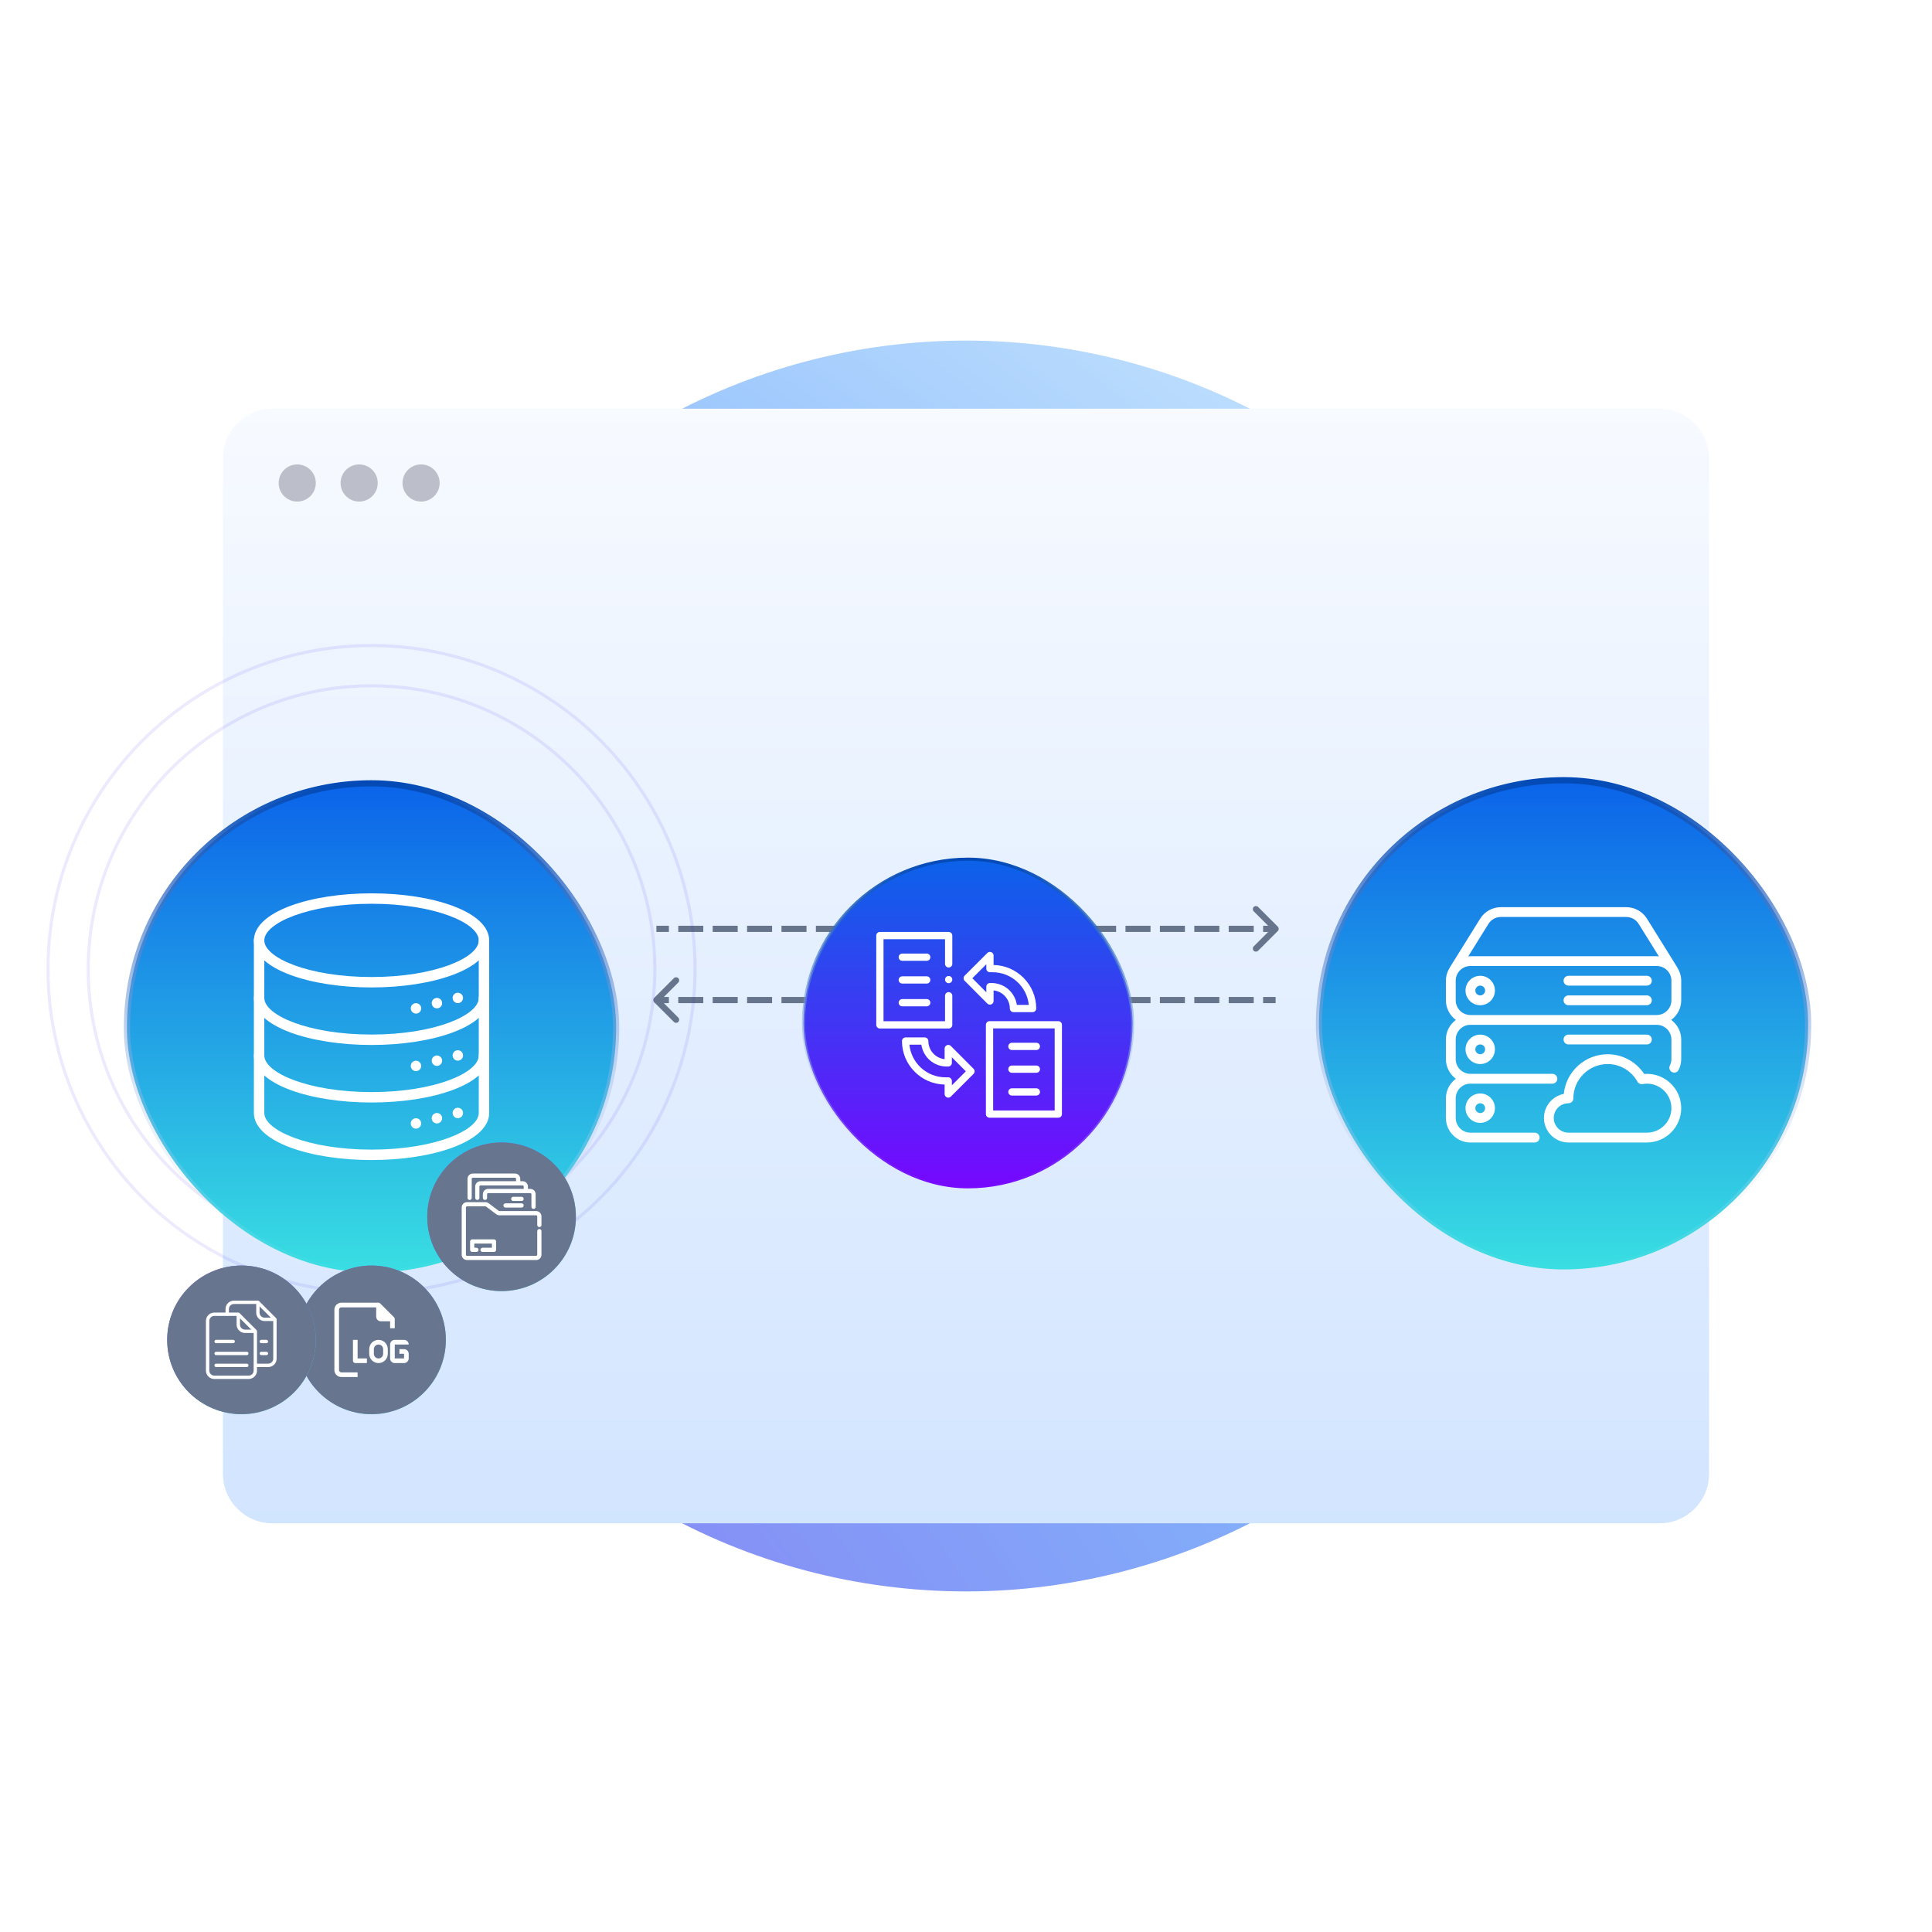 <svg width="624" height="624" viewBox="0 0 624 624" fill="none" xmlns="http://www.w3.org/2000/svg">
<g clip-path="url(#clip0_5320_31364)">
<g opacity="0.61" filter="url(#filter0_f_5320_31364)">
<circle cx="312" cy="312" r="202" fill="url(#paint0_radial_5320_31364)"/>
</g>
<path d="M72 148C72 139.163 79.163 132 88 132H536C544.837 132 552 139.163 552 148V476C552 484.837 544.837 492 536 492H88C79.163 492 72 484.837 72 476V148Z" fill="url(#paint1_linear_5320_31364)"/>
<circle cx="96" cy="156" r="6" fill="#BCBFCA"/>
<circle cx="116" cy="156" r="6" fill="#BCBFCA"/>
<circle cx="136" cy="156" r="6" fill="#BCBFCA"/>
<path d="M412.707 300.707C413.098 300.317 413.098 299.683 412.707 299.293L406.343 292.929C405.953 292.538 405.319 292.538 404.929 292.929C404.538 293.319 404.538 293.953 404.929 294.343L410.586 300L404.929 305.657C404.538 306.047 404.538 306.681 404.929 307.071C405.319 307.462 405.953 307.462 406.343 307.071L412.707 300.707ZM212 300V301H216.04V300V299H212V300ZM219.071 300V301H227.152V300V299H219.071V300ZM230.182 300V301H238.263V300V299H230.182V300ZM241.293 300V301H249.374V300V299H241.293V300ZM252.404 300V301H260.485V300V299H252.404V300ZM263.515 300V301H271.596V300V299H263.515V300ZM274.626 300V301H282.707V300V299H274.626V300ZM285.737 300V301H293.818V300V299H285.737V300ZM296.848 300V301H304.929V300V299H296.848V300ZM307.96 300V301H316.04V300V299H307.96V300ZM319.071 300V301H327.152V300V299H319.071V300ZM330.182 300V301H338.263V300V299H330.182V300ZM341.293 300V301H349.374V300V299H341.293V300ZM352.404 300V301H360.485V300V299H352.404V300ZM363.515 300V301H371.596V300V299H363.515V300ZM374.626 300V301H382.707V300V299H374.626V300ZM385.737 300V301H393.818V300V299H385.737V300ZM396.849 300V301H404.929V300V299H396.849V300ZM407.96 300V301H412V300V299H407.96V300Z" fill="#66758B"/>
<path d="M211.293 322.293C210.902 322.683 210.902 323.317 211.293 323.707L217.657 330.071C218.047 330.462 218.681 330.462 219.071 330.071C219.462 329.681 219.462 329.047 219.071 328.657L213.414 323L219.071 317.343C219.462 316.953 219.462 316.319 219.071 315.929C218.681 315.538 218.047 315.538 217.657 315.929L211.293 322.293ZM412 323L412 322L407.96 322L407.96 323L407.96 324L412 324L412 323ZM404.929 323L404.929 322L396.848 322L396.848 323L396.848 324L404.929 324L404.929 323ZM393.818 323L393.818 322L385.737 322L385.737 323L385.737 324L393.818 324L393.818 323ZM382.707 323L382.707 322L374.626 322L374.626 323L374.626 324L382.707 324L382.707 323ZM371.596 323L371.596 322L363.515 322L363.515 323L363.515 324L371.596 324L371.596 323ZM360.485 323L360.485 322L352.404 322L352.404 323L352.404 324L360.485 324L360.485 323ZM349.374 323L349.374 322L341.293 322L341.293 323L341.293 324L349.374 324L349.374 323ZM338.263 323L338.263 322L330.182 322L330.182 323L330.182 324L338.263 324L338.263 323ZM327.152 323L327.152 322L319.071 322L319.071 323L319.071 324L327.152 324L327.152 323ZM316.04 323L316.04 322L307.96 322L307.96 323L307.96 324L316.04 324L316.04 323ZM304.929 323L304.929 322L296.848 322L296.848 323L296.848 324L304.929 324L304.929 323ZM293.818 323L293.818 322L285.737 322L285.737 323L285.737 324L293.818 324L293.818 323ZM282.707 323L282.707 322L274.626 322L274.626 323L274.626 324L282.707 324L282.707 323ZM271.596 323L271.596 322L263.515 322L263.515 323L263.515 324L271.596 324L271.596 323ZM260.485 323L260.485 322L252.404 322L252.404 323L252.404 324L260.485 324L260.485 323ZM249.374 323L249.374 322L241.293 322L241.293 323L241.293 324L249.374 324L249.374 323ZM238.263 323L238.263 322L230.182 322L230.182 323L230.182 324L238.263 324L238.263 323ZM227.151 323L227.151 322L219.071 322L219.071 323L219.071 324L227.151 324L227.151 323ZM216.04 323L216.04 322L212 322L212 323L212 324L216.04 324L216.04 323Z" fill="#66758B"/>
<g filter="url(#filter1_d_5320_31364)">
<rect x="259.5" y="258.5" width="106.317" height="106.317" rx="53.158" fill="url(#paint2_linear_5320_31364)" stroke="url(#paint3_linear_5320_31364)"/>
<g clip-path="url(#clip1_5320_31364)">
<path d="M307.098 318.821C306.375 318.094 305.095 318.625 305.095 319.647V323.089C302.147 322.773 299.844 320.27 299.844 317.239C299.844 316.592 299.319 316.068 298.672 316.068H292.492C291.845 316.068 291.32 316.592 291.32 317.239C291.32 324.896 297.474 331.143 305.095 331.293L305.094 334.359C305.094 335.379 306.37 335.912 307.095 335.188L314.435 327.849C314.892 327.392 314.893 326.652 314.437 326.194L307.098 318.821ZM307.439 331.53L307.439 330.124C307.439 329.486 306.906 328.952 306.267 328.952H305.377C299.314 328.952 294.312 324.322 293.722 318.411H297.583C298.154 322.394 301.589 325.467 305.727 325.467H306.267C306.914 325.467 307.439 324.942 307.439 324.295V322.486L311.951 327.018L307.439 331.53Z" fill="white"/>
<path d="M318.903 305.149C319.626 305.875 320.906 305.344 320.906 304.322V300.88C323.854 301.197 326.157 303.699 326.157 306.73C326.157 307.377 326.682 307.902 327.329 307.902H333.509C334.156 307.902 334.681 307.377 334.681 306.73C334.681 299.073 328.527 292.827 320.906 292.676L320.907 289.61C320.907 288.59 319.63 288.057 318.906 288.781L311.566 296.12C311.109 296.577 311.108 297.318 311.564 297.776L318.903 305.149ZM318.562 292.44L318.562 293.845C318.562 294.483 319.095 295.017 319.734 295.017H320.624C326.687 295.017 331.689 299.648 332.279 305.558H328.418C327.847 301.575 324.413 298.503 320.274 298.503H319.734C319.087 298.503 318.562 299.027 318.562 299.675V301.484L314.05 296.951L318.562 292.44Z" fill="white"/>
<path d="M307.576 312.015V302.609C307.576 301.962 307.051 301.438 306.404 301.438C305.757 301.438 305.232 301.962 305.232 302.609V310.843H285.359V284.344H305.232V292.313C305.232 292.96 305.757 293.484 306.404 293.484C307.051 293.484 307.576 292.96 307.576 292.313V283.172C307.576 282.525 307.051 282 306.404 282H284.188C283.54 282 283.016 282.525 283.016 283.172V312.015C283.016 312.662 283.54 313.187 284.188 313.187H306.404C307.051 313.187 307.576 312.662 307.576 312.015Z" fill="white"/>
<path d="M299.316 288.983H291.42C290.773 288.983 290.248 289.507 290.248 290.155C290.248 290.802 290.773 291.326 291.42 291.326H299.316C299.963 291.326 300.488 290.802 300.488 290.155C300.488 289.507 299.963 288.983 299.316 288.983Z" fill="white"/>
<path d="M299.316 296.334H291.42C290.773 296.334 290.248 296.859 290.248 297.506C290.248 298.153 290.773 298.678 291.42 298.678H299.316C299.963 298.678 300.488 298.153 300.488 297.506C300.488 296.859 299.963 296.334 299.316 296.334Z" fill="white"/>
<path d="M299.316 303.686H291.42C290.773 303.686 290.248 304.21 290.248 304.858C290.248 305.505 290.773 306.03 291.42 306.03H299.316C299.963 306.03 300.488 305.505 300.488 304.858C300.488 304.21 299.963 303.686 299.316 303.686Z" fill="white"/>
<path d="M341.814 310.813H319.598C318.951 310.813 318.426 311.338 318.426 311.985V340.828C318.426 341.475 318.951 342 319.598 342H341.814C342.461 342 342.986 341.475 342.986 340.828V311.985C342.986 311.338 342.461 310.813 341.814 310.813ZM340.642 339.656H320.77V313.157H340.642V339.656Z" fill="white"/>
<path d="M326.828 320.139H334.724C335.371 320.139 335.896 319.615 335.896 318.968C335.896 318.32 335.371 317.796 334.724 317.796H326.828C326.181 317.796 325.656 318.32 325.656 318.968C325.656 319.615 326.181 320.139 326.828 320.139Z" fill="white"/>
<path d="M326.828 327.491H334.724C335.371 327.491 335.896 326.966 335.896 326.319C335.896 325.672 335.371 325.147 334.724 325.147H326.828C326.181 325.147 325.656 325.672 325.656 326.319C325.656 326.966 326.181 327.491 326.828 327.491Z" fill="white"/>
<path d="M326.828 334.842H334.724C335.371 334.842 335.896 334.318 335.896 333.671C335.896 333.023 335.371 332.499 334.724 332.499H326.828C326.181 332.499 325.656 333.023 325.656 333.671C325.656 334.318 326.181 334.842 326.828 334.842Z" fill="white"/>
<path d="M307.486 296.941C307.243 296.35 306.544 296.063 305.955 296.307C305.365 296.552 305.078 297.247 305.321 297.837C305.565 298.426 306.263 298.715 306.852 298.471C307.44 298.226 307.732 297.531 307.486 296.941Z" fill="white"/>
</g>
</g>
<g filter="url(#filter2_d_5320_31364)">
<rect x="426" y="233" width="158" height="158" rx="79" fill="url(#paint4_linear_5320_31364)" stroke="url(#paint5_linear_5320_31364)" stroke-width="2"/>
<g clip-path="url(#clip2_5320_31364)">
<path d="M506.583 318.333H531.917C532.791 318.333 533.5 317.624 533.5 316.75C533.5 315.876 532.791 315.167 531.917 315.167H506.583C505.709 315.167 505 315.876 505 316.75C505 317.624 505.709 318.333 506.583 318.333Z" fill="white"/>
<path d="M543 304.083V297.75C543 296.221 542.544 294.805 541.79 293.592C541.771 293.554 541.768 293.51 541.746 293.475L531.955 277.737C530.501 275.4 527.987 274 525.232 274H484.771C482.013 274 479.502 275.4 478.049 277.737L468.257 293.475C468.238 293.507 468.238 293.542 468.219 293.576C467.459 294.789 467 296.214 467 297.75V304.083C467 306.68 468.276 308.973 470.217 310.417C468.276 311.861 467 314.15 467 316.75V323.083C467 325.68 468.276 327.973 470.217 329.417C468.276 330.861 467 333.15 467 335.75V342.083C467 346.447 470.553 350 474.917 350H495.677C496.554 350 497.261 349.291 497.261 348.417C497.261 347.543 496.551 346.833 495.677 346.833H474.917C472.298 346.833 470.167 344.702 470.167 342.083V335.75C470.167 333.128 472.298 331 474.917 331H501.403C502.277 331 502.986 330.291 502.986 329.417C502.986 328.543 502.277 327.833 501.403 327.833H474.917C472.298 327.833 470.167 325.702 470.167 323.083V316.75C470.167 314.128 472.298 312 474.917 312H535.083C537.702 312 539.833 314.131 539.833 316.75V323.083C539.833 323.78 539.662 324.48 539.333 325.154C538.95 325.94 539.273 326.886 540.058 327.273C540.846 327.659 541.793 327.336 542.176 326.548C542.724 325.433 543 324.271 543 323.083V316.75C543 314.153 541.724 311.861 539.782 310.417C541.724 308.969 543 306.68 543 304.083ZM480.737 279.409C481.608 278.006 483.115 277.167 484.768 277.167H525.229C526.882 277.167 528.389 278.006 529.263 279.409L535.796 289.906C535.558 289.881 535.327 289.833 535.083 289.833H474.917C474.673 289.833 474.442 289.881 474.204 289.903L480.737 279.409ZM539.833 304.083C539.833 306.702 537.702 308.833 535.083 308.833H474.917C472.298 308.833 470.167 306.702 470.167 304.083V297.75C470.167 295.128 472.298 293 474.917 293H535.083C537.702 293 539.833 295.128 539.833 297.75V304.083H539.833Z" fill="white"/>
<path d="M473.334 338.917C473.334 341.536 475.465 343.667 478.084 343.667C480.703 343.667 482.834 341.536 482.834 338.917C482.834 336.298 480.703 334.167 478.084 334.167C475.465 334.167 473.334 336.295 473.334 338.917ZM479.667 338.917C479.667 339.791 478.958 340.5 478.084 340.5C477.21 340.5 476.501 339.791 476.501 338.917C476.501 338.043 477.21 337.333 478.084 337.333C478.958 337.333 479.667 338.043 479.667 338.917Z" fill="white"/>
<path d="M531.918 327.833C531.63 327.833 531.341 327.849 531.06 327.875C528.422 323.916 523.992 321.5 519.251 321.5C511.879 321.5 505.796 327.127 505.074 334.312C501.429 335.015 498.668 338.233 498.668 342.083C498.668 346.447 502.221 350 506.585 350H531.918C538.03 350 543.001 345.028 543.001 338.917C543.001 332.805 538.03 327.833 531.918 327.833ZM531.918 346.833H506.585C503.966 346.833 501.835 344.702 501.835 342.083C501.835 339.464 503.966 337.333 506.585 337.333C507.459 337.333 508.168 336.624 508.168 335.75C508.168 329.638 513.14 324.667 519.251 324.667C523.21 324.667 526.899 326.849 528.872 330.36C529.201 330.946 529.853 331.256 530.531 331.142C530.984 331.063 531.443 331 531.918 331C536.282 331 539.835 334.553 539.835 338.916C539.835 343.28 536.282 346.833 531.918 346.833Z" fill="white"/>
<path d="M531.917 296.167H506.583C505.709 296.167 505 296.876 505 297.75C505 298.624 505.709 299.333 506.583 299.333H531.917C532.791 299.333 533.5 298.624 533.5 297.75C533.5 296.876 532.791 296.167 531.917 296.167Z" fill="white"/>
<path d="M531.917 302.5H506.583C505.709 302.5 505 303.209 505 304.083C505 304.957 505.709 305.667 506.583 305.667H531.917C532.791 305.667 533.5 304.957 533.5 304.083C533.5 303.209 532.791 302.5 531.917 302.5Z" fill="white"/>
<path d="M478.084 296.167C475.465 296.167 473.334 298.295 473.334 300.917C473.334 303.539 475.465 305.667 478.084 305.667C480.703 305.667 482.834 303.536 482.834 300.917C482.834 298.298 480.703 296.167 478.084 296.167ZM478.084 302.5C477.21 302.5 476.501 301.791 476.501 300.917C476.501 300.043 477.21 299.333 478.084 299.333C478.958 299.333 479.667 300.043 479.667 300.917C479.667 301.791 478.958 302.5 478.084 302.5Z" fill="white"/>
<path d="M473.334 319.917C473.334 322.536 475.465 324.667 478.084 324.667C480.703 324.667 482.834 322.536 482.834 319.917C482.834 317.298 480.703 315.167 478.084 315.167C475.465 315.167 473.334 317.295 473.334 319.917ZM479.667 319.917C479.667 320.791 478.958 321.5 478.084 321.5C477.21 321.5 476.501 320.791 476.501 319.917C476.501 319.043 477.21 318.333 478.084 318.333C478.958 318.333 479.667 319.043 479.667 319.917Z" fill="white"/>
</g>
</g>
<circle opacity="0.55" cx="120" cy="313" r="91.5" stroke="#391CE9" stroke-opacity="0.17"/>
<circle opacity="0.55" cx="120" cy="313" r="104.5" stroke="#391CE9" stroke-opacity="0.17"/>
<g filter="url(#filter3_d_5320_31364)">
<rect x="41" y="234" width="158" height="158" rx="79" fill="url(#paint6_linear_5320_31364)" stroke="url(#paint7_linear_5320_31364)" stroke-width="2"/>
<g clip-path="url(#clip3_5320_31364)">
<path d="M120.001 299.925C110.104 299.925 100.775 298.482 93.733 295.862C86.167 293.046 82 289.092 82 284.73C82 280.368 86.167 276.413 93.733 273.596C100.775 270.977 110.104 269.533 120.001 269.533C129.898 269.533 139.225 270.977 146.266 273.596C153.836 276.413 157.998 280.366 157.998 284.73C157.998 289.094 153.836 293.046 146.266 295.862C139.225 298.482 129.896 299.925 120.001 299.925ZM120.001 272.898C99.589 272.898 85.365 279.133 85.365 284.73C85.365 290.327 99.589 296.56 120.001 296.56C140.413 296.56 154.635 290.326 154.635 284.73C154.635 279.135 140.411 272.898 120.001 272.898Z" fill="white"/>
<path d="M120.001 318.507C110.104 318.507 100.775 317.063 93.733 314.444C86.167 311.627 82 307.674 82 303.31C82 302.864 82.177 302.436 82.493 302.12C82.808 301.805 83.236 301.628 83.682 301.628C84.129 301.628 84.556 301.805 84.872 302.12C85.187 302.436 85.365 302.864 85.365 303.31C85.365 308.9 99.589 315.142 120.001 315.142C140.413 315.142 154.635 308.9 154.635 303.31C154.635 302.864 154.813 302.436 155.128 302.12C155.444 301.805 155.871 301.628 156.318 301.628C156.764 301.628 157.192 301.805 157.507 302.12C157.823 302.436 158 302.864 158 303.31C158 307.674 153.835 311.627 146.267 314.444C139.225 317.063 129.896 318.507 120.001 318.507Z" fill="white"/>
<path d="M120.001 337.088C110.104 337.088 100.775 335.645 93.733 333.025C86.167 330.209 82 326.255 82 321.891C82 321.445 82.177 321.017 82.493 320.702C82.808 320.386 83.236 320.209 83.682 320.209C84.129 320.209 84.556 320.386 84.872 320.702C85.187 321.017 85.365 321.445 85.365 321.891C85.365 327.489 99.589 333.723 120.001 333.723C140.413 333.723 154.635 327.489 154.635 321.891C154.635 321.445 154.813 321.017 155.128 320.702C155.444 320.386 155.871 320.209 156.318 320.209C156.764 320.209 157.192 320.386 157.507 320.702C157.823 321.017 158 321.445 158 321.891C158 326.255 153.835 330.209 146.267 333.025C139.225 335.65 129.896 337.088 120.001 337.088Z" fill="white"/>
<path d="M120.001 355.67C110.104 355.67 100.775 354.226 93.733 351.605C86.167 348.791 82 344.837 82 340.473V284.73C82 284.284 82.177 283.856 82.493 283.541C82.808 283.225 83.236 283.048 83.682 283.048C84.129 283.048 84.556 283.225 84.872 283.541C85.187 283.856 85.365 284.284 85.365 284.73V340.473C85.365 346.07 99.589 352.305 120.001 352.305C140.413 352.305 154.635 346.07 154.635 340.473V284.73C154.635 284.284 154.813 283.856 155.128 283.541C155.444 283.225 155.871 283.048 156.318 283.048C156.764 283.048 157.192 283.225 157.507 283.541C157.823 283.856 158 284.284 158 284.73V340.473C158 344.837 153.835 348.791 146.267 351.605C139.225 354.226 129.896 355.67 120.001 355.67Z" fill="white"/>
<path d="M147.872 304.994C147.762 304.994 147.652 304.982 147.544 304.96C147.436 304.939 147.331 304.906 147.229 304.864C147.127 304.823 147.03 304.771 146.938 304.71C146.753 304.588 146.596 304.43 146.474 304.245C146.413 304.153 146.361 304.056 146.319 303.954C146.277 303.853 146.245 303.747 146.223 303.64C146.178 303.423 146.178 303.199 146.223 302.982C146.265 302.765 146.35 302.559 146.473 302.375C146.596 302.191 146.754 302.034 146.938 301.912C147.03 301.851 147.127 301.799 147.229 301.757C147.331 301.715 147.436 301.683 147.544 301.661C147.761 301.617 147.984 301.617 148.202 301.661C148.527 301.727 148.826 301.887 149.061 302.12C149.139 302.2 149.209 302.286 149.271 302.378C149.394 302.561 149.479 302.766 149.522 302.982C149.565 303.199 149.565 303.422 149.522 303.64C149.5 303.747 149.468 303.853 149.426 303.954C149.384 304.056 149.332 304.153 149.271 304.245C149.21 304.337 149.139 304.423 149.061 304.501C148.983 304.579 148.898 304.649 148.805 304.71C148.714 304.77 148.617 304.822 148.516 304.864C148.415 304.906 148.309 304.938 148.202 304.96C148.093 304.982 147.983 304.994 147.872 304.994Z" fill="white"/>
<path d="M141.116 306.683C141.006 306.683 140.896 306.672 140.788 306.65C140.68 306.628 140.575 306.596 140.473 306.554C140.371 306.512 140.274 306.46 140.182 306.399C140.09 306.338 140.004 306.268 139.927 306.19C139.77 306.034 139.645 305.848 139.561 305.643C139.519 305.542 139.487 305.437 139.466 305.329C139.443 305.218 139.433 305.105 139.434 304.992C139.433 304.879 139.444 304.767 139.466 304.656C139.488 304.548 139.52 304.443 139.561 304.341C139.646 304.137 139.77 303.952 139.927 303.796C140.004 303.718 140.09 303.647 140.182 303.586C140.274 303.525 140.371 303.473 140.473 303.431C140.575 303.389 140.68 303.357 140.788 303.335C141.004 303.292 141.228 303.292 141.444 303.335C141.552 303.357 141.657 303.389 141.759 303.431C141.861 303.473 141.958 303.525 142.05 303.586C142.234 303.709 142.392 303.867 142.514 304.052C142.575 304.143 142.627 304.24 142.669 304.341C142.711 304.443 142.743 304.548 142.765 304.656C142.787 304.767 142.798 304.879 142.798 304.992C142.799 305.105 142.787 305.218 142.765 305.329C142.744 305.437 142.712 305.542 142.669 305.643C142.627 305.745 142.575 305.843 142.514 305.935C142.392 306.119 142.234 306.277 142.05 306.399C141.958 306.46 141.861 306.512 141.759 306.554C141.657 306.596 141.552 306.628 141.444 306.65C141.336 306.672 141.226 306.683 141.116 306.683Z" fill="white"/>
<path d="M134.359 308.372C134.246 308.372 134.133 308.361 134.023 308.339C133.915 308.317 133.81 308.284 133.708 308.243C133.4 308.117 133.136 307.901 132.953 307.624C132.891 307.532 132.84 307.434 132.798 307.332C132.756 307.231 132.724 307.126 132.702 307.018C132.68 306.91 132.67 306.8 132.67 306.69C132.669 306.577 132.68 306.464 132.702 306.353C132.727 306.246 132.762 306.141 132.806 306.04C132.891 305.837 133.014 305.652 133.17 305.495C133.249 305.418 133.335 305.347 133.427 305.285C133.518 305.224 133.615 305.172 133.716 305.13C133.818 305.088 133.923 305.056 134.031 305.034C134.248 304.991 134.472 304.991 134.689 305.034C134.796 305.056 134.902 305.088 135.003 305.13C135.105 305.173 135.202 305.225 135.294 305.285C135.386 305.347 135.471 305.418 135.55 305.495C135.628 305.573 135.698 305.659 135.759 305.751C135.819 305.842 135.871 305.939 135.914 306.04C135.955 306.142 135.987 306.247 136.009 306.355C136.032 306.466 136.043 306.578 136.043 306.691C136.043 306.802 136.032 306.912 136.009 307.02C135.988 307.127 135.956 307.233 135.914 307.334C135.872 307.436 135.82 307.534 135.759 307.625C135.698 307.717 135.628 307.803 135.55 307.881C135.472 307.959 135.386 308.029 135.294 308.09C135.202 308.15 135.105 308.202 135.003 308.244C134.902 308.286 134.796 308.318 134.689 308.34C134.58 308.362 134.47 308.372 134.359 308.372Z" fill="white"/>
<path d="M147.872 323.574C147.762 323.574 147.652 323.563 147.544 323.542C147.436 323.52 147.331 323.488 147.229 323.446C147.127 323.404 147.03 323.352 146.938 323.291C146.846 323.23 146.76 323.16 146.682 323.081C146.368 322.765 146.191 322.337 146.189 321.891C146.189 321.778 146.201 321.666 146.223 321.555C146.245 321.447 146.277 321.342 146.319 321.24C146.362 321.139 146.413 321.041 146.474 320.949C146.535 320.857 146.605 320.772 146.682 320.694C146.76 320.616 146.846 320.546 146.938 320.485C147.03 320.424 147.127 320.372 147.229 320.33C147.331 320.288 147.436 320.256 147.544 320.234C147.761 320.191 147.984 320.191 148.202 320.234C148.417 320.278 148.623 320.363 148.806 320.485C148.898 320.546 148.983 320.616 149.061 320.694C149.139 320.772 149.209 320.858 149.272 320.949C149.332 321.041 149.384 321.139 149.426 321.24C149.468 321.342 149.5 321.447 149.522 321.555C149.544 321.666 149.555 321.778 149.554 321.891C149.553 322.337 149.376 322.765 149.061 323.081C148.983 323.16 148.898 323.23 148.806 323.291C148.623 323.413 148.417 323.499 148.202 323.542C148.093 323.563 147.982 323.574 147.872 323.574Z" fill="white"/>
<path d="M141.116 325.263C141.006 325.263 140.896 325.252 140.788 325.231C140.68 325.209 140.575 325.177 140.473 325.135C140.371 325.093 140.274 325.041 140.182 324.98C140.09 324.92 140.004 324.85 139.927 324.772C139.849 324.693 139.778 324.607 139.716 324.516C139.656 324.424 139.604 324.326 139.561 324.225C139.519 324.123 139.487 324.018 139.466 323.91C139.423 323.693 139.423 323.47 139.466 323.252C139.487 323.145 139.519 323.039 139.561 322.938C139.604 322.836 139.656 322.739 139.716 322.647C139.778 322.555 139.849 322.47 139.927 322.391C140.004 322.313 140.09 322.243 140.182 322.183C140.274 322.121 140.371 322.07 140.473 322.028C140.575 321.986 140.68 321.954 140.788 321.932C141.004 321.888 141.227 321.888 141.444 321.932C141.552 321.954 141.657 321.986 141.759 322.028C141.861 322.07 141.958 322.121 142.05 322.183C142.142 322.243 142.228 322.313 142.305 322.391C142.383 322.469 142.453 322.555 142.514 322.647C142.574 322.739 142.626 322.836 142.669 322.938C142.712 323.039 142.744 323.145 142.765 323.252C142.809 323.469 142.809 323.693 142.765 323.91C142.744 324.018 142.712 324.124 142.669 324.225C142.626 324.326 142.574 324.424 142.514 324.516C142.453 324.608 142.383 324.693 142.305 324.772C142.228 324.85 142.142 324.92 142.05 324.98C141.958 325.041 141.861 325.093 141.759 325.135C141.657 325.177 141.552 325.209 141.444 325.231C141.336 325.252 141.226 325.263 141.116 325.263Z" fill="white"/>
<path d="M134.359 326.952C134.246 326.953 134.133 326.942 134.023 326.92C133.915 326.898 133.81 326.866 133.708 326.824C133.504 326.739 133.319 326.616 133.161 326.461C133.005 326.304 132.882 326.118 132.798 325.914C132.756 325.812 132.724 325.707 132.702 325.599C132.68 325.491 132.67 325.381 132.67 325.271C132.671 324.825 132.847 324.397 133.161 324.08C133.24 324.003 133.327 323.933 133.419 323.872C133.51 323.811 133.607 323.759 133.708 323.717C133.81 323.675 133.915 323.643 134.023 323.621C134.349 323.555 134.688 323.587 134.996 323.715C135.303 323.842 135.566 324.058 135.75 324.336C135.811 324.428 135.863 324.525 135.905 324.627C135.947 324.729 135.979 324.834 136.001 324.942C136.046 325.159 136.046 325.382 136.001 325.599C135.979 325.707 135.947 325.812 135.905 325.914C135.863 326.016 135.811 326.113 135.75 326.205C135.629 326.39 135.471 326.548 135.286 326.669C135.194 326.73 135.097 326.782 134.995 326.824C134.893 326.866 134.788 326.898 134.68 326.92C134.575 326.941 134.467 326.952 134.359 326.952Z" fill="white"/>
<path d="M147.872 342.155C147.762 342.156 147.652 342.145 147.544 342.123C147.436 342.102 147.331 342.069 147.229 342.027C147.127 341.986 147.03 341.935 146.938 341.874C146.846 341.813 146.761 341.742 146.682 341.664C146.604 341.586 146.534 341.5 146.474 341.408C146.413 341.317 146.361 341.22 146.319 341.119C146.277 341.017 146.245 340.912 146.223 340.804C146.201 340.694 146.189 340.581 146.189 340.468C146.19 340.358 146.201 340.248 146.223 340.14C146.245 340.032 146.277 339.927 146.319 339.825C146.361 339.723 146.413 339.626 146.474 339.534C146.596 339.35 146.754 339.192 146.938 339.07C147.03 339.009 147.127 338.957 147.229 338.915C147.331 338.873 147.436 338.841 147.544 338.819C147.761 338.775 147.984 338.775 148.202 338.819C148.309 338.841 148.415 338.873 148.516 338.915C148.617 338.957 148.714 339.009 148.806 339.07C148.898 339.13 148.983 339.2 149.061 339.278C149.139 339.357 149.21 339.442 149.272 339.534C149.333 339.626 149.384 339.723 149.426 339.825C149.468 339.927 149.5 340.032 149.522 340.14C149.544 340.248 149.554 340.358 149.554 340.468C149.555 340.581 149.544 340.694 149.522 340.804C149.5 340.912 149.468 341.017 149.426 341.119C149.321 341.375 149.154 341.601 148.94 341.777C148.727 341.953 148.473 342.074 148.202 342.128C148.093 342.148 147.982 342.157 147.872 342.155Z" fill="white"/>
<path d="M141.116 343.844C141.006 343.845 140.896 343.834 140.788 343.812C140.68 343.791 140.575 343.759 140.473 343.716C140.371 343.675 140.274 343.623 140.182 343.562C139.998 343.438 139.84 343.28 139.716 343.096C139.657 343.004 139.605 342.907 139.563 342.806C139.52 342.705 139.488 342.6 139.467 342.492C139.445 342.381 139.433 342.268 139.434 342.155C139.434 342.045 139.445 341.935 139.467 341.827C139.488 341.719 139.52 341.614 139.563 341.513C139.605 341.411 139.656 341.314 139.716 341.222C139.778 341.13 139.848 341.044 139.927 340.966C140.004 340.888 140.09 340.818 140.182 340.757C140.274 340.696 140.371 340.644 140.473 340.602C140.575 340.56 140.68 340.528 140.788 340.507C141.004 340.463 141.227 340.463 141.444 340.507C141.552 340.528 141.657 340.56 141.759 340.602C141.861 340.644 141.958 340.696 142.05 340.757C142.142 340.818 142.227 340.888 142.305 340.966C142.383 341.044 142.453 341.13 142.514 341.222C142.575 341.313 142.627 341.411 142.669 341.513C142.712 341.614 142.744 341.719 142.765 341.827C142.787 341.935 142.798 342.045 142.798 342.155C142.798 342.268 142.787 342.381 142.765 342.492C142.744 342.6 142.712 342.705 142.669 342.806C142.627 342.908 142.575 343.004 142.514 343.096C142.453 343.188 142.383 343.274 142.305 343.351C142.227 343.43 142.141 343.5 142.05 343.562C141.958 343.623 141.861 343.675 141.759 343.716C141.657 343.759 141.552 343.791 141.444 343.812C141.336 343.834 141.226 343.845 141.116 343.844Z" fill="white"/>
<path d="M134.359 345.535C134.246 345.535 134.133 345.524 134.023 345.502C133.915 345.48 133.81 345.447 133.708 345.406C133.401 345.278 133.138 345.063 132.953 344.786C132.768 344.509 132.67 344.184 132.67 343.851C132.67 343.741 132.68 343.631 132.702 343.523C132.724 343.415 132.756 343.31 132.798 343.209C132.882 343.004 133.005 342.818 133.161 342.662C133.319 342.507 133.504 342.384 133.708 342.298C133.81 342.257 133.915 342.224 134.023 342.202C134.24 342.159 134.463 342.159 134.68 342.202C134.788 342.224 134.893 342.256 134.995 342.298C135.097 342.341 135.194 342.393 135.286 342.453C135.471 342.575 135.629 342.733 135.75 342.917C135.811 343.01 135.863 343.107 135.905 343.209C135.947 343.31 135.979 343.415 136.001 343.523C136.023 343.631 136.034 343.741 136.035 343.851C136.035 344.128 135.966 344.401 135.836 344.645C135.705 344.889 135.516 345.097 135.286 345.251C135.194 345.311 135.097 345.363 134.995 345.406C134.893 345.448 134.788 345.48 134.68 345.502C134.575 345.523 134.467 345.534 134.359 345.535Z" fill="white"/>
</g>
</g>
<circle cx="162" cy="393" r="24" fill="url(#paint8_linear_5320_31364)"/>
<circle cx="162" cy="393" r="24" fill="#67768E"/>
<path d="M174.201 396.145C174.266 396.145 174.33 396.132 174.39 396.108C174.45 396.083 174.504 396.047 174.55 396.001C174.595 395.955 174.632 395.901 174.656 395.841C174.681 395.782 174.694 395.718 174.694 395.653V392.862C174.693 392.459 174.533 392.072 174.248 391.787C173.963 391.502 173.576 391.342 173.173 391.341H161.311C161.195 391.34 161.083 391.302 160.991 391.232L157.678 388.758C157.414 388.565 157.095 388.461 156.768 388.462H150.827C150.424 388.462 150.038 388.623 149.753 388.908C149.467 389.193 149.307 389.58 149.307 389.983V405.255C149.306 405.659 149.466 406.047 149.752 406.333C150.037 406.619 150.424 406.78 150.827 406.781H173.173C173.577 406.78 173.964 406.619 174.249 406.333C174.534 406.047 174.694 405.659 174.694 405.255V397.622C174.692 397.492 174.639 397.369 174.547 397.278C174.455 397.187 174.331 397.136 174.201 397.136C174.072 397.136 173.948 397.187 173.856 397.278C173.764 397.369 173.711 397.492 173.709 397.622V405.255C173.71 405.398 173.654 405.535 173.553 405.637C173.452 405.738 173.316 405.796 173.173 405.797H150.827C150.685 405.796 150.548 405.739 150.447 405.637C150.347 405.536 150.291 405.398 150.291 405.255V389.983C150.291 389.841 150.348 389.704 150.448 389.604C150.549 389.503 150.685 389.446 150.827 389.446H156.768C156.885 389.446 156.999 389.482 157.094 389.55L160.401 392.02C160.663 392.217 160.983 392.324 161.311 392.326H173.173C173.315 392.326 173.451 392.382 173.552 392.483C173.653 392.584 173.709 392.72 173.709 392.862V395.653C173.709 395.718 173.722 395.782 173.747 395.841C173.771 395.901 173.808 395.955 173.853 396.001C173.899 396.047 173.953 396.083 174.013 396.108C174.073 396.132 174.137 396.145 174.201 396.145Z" fill="white" stroke="white" stroke-width="0.375"/>
<path d="M151.678 387.385C151.808 387.385 151.933 387.333 152.026 387.241C152.118 387.149 152.17 387.023 152.17 386.893V380.742C152.17 380.599 152.227 380.462 152.328 380.361C152.429 380.26 152.566 380.203 152.709 380.203H166.325C166.468 380.203 166.605 380.26 166.706 380.361C166.807 380.462 166.864 380.599 166.864 380.742V381.699H155.189C154.785 381.699 154.398 381.86 154.112 382.145C153.827 382.431 153.666 382.818 153.665 383.222V386.893C153.667 387.022 153.72 387.146 153.812 387.236C153.904 387.327 154.028 387.378 154.158 387.378C154.287 387.378 154.411 387.327 154.503 387.236C154.595 387.146 154.648 387.022 154.65 386.893V383.222C154.65 383.079 154.707 382.942 154.808 382.841C154.909 382.74 155.046 382.683 155.189 382.683H168.805C168.948 382.683 169.085 382.74 169.186 382.841C169.287 382.942 169.344 383.079 169.344 383.222V384.179H157.669C157.265 384.179 156.878 384.34 156.592 384.625C156.307 384.911 156.146 385.298 156.145 385.702V386.893C156.147 387.022 156.2 387.146 156.292 387.236C156.384 387.327 156.508 387.378 156.638 387.378C156.767 387.378 156.891 387.327 156.983 387.236C157.075 387.146 157.128 387.022 157.13 386.893V385.702C157.13 385.559 157.187 385.422 157.288 385.321C157.389 385.22 157.526 385.163 157.669 385.163H171.29C171.433 385.163 171.57 385.22 171.671 385.321C171.772 385.422 171.829 385.559 171.829 385.702V389.77C171.829 389.9 171.881 390.025 171.973 390.118C172.065 390.21 172.19 390.262 172.321 390.262C172.452 390.262 172.577 390.21 172.669 390.118C172.761 390.025 172.813 389.9 172.813 389.77V385.702C172.813 385.298 172.652 384.911 172.367 384.625C172.081 384.34 171.694 384.179 171.29 384.179H170.328V383.222C170.328 382.818 170.167 382.431 169.882 382.145C169.596 381.86 169.209 381.699 168.805 381.699H167.849V380.742C167.848 380.338 167.687 379.951 167.402 379.666C167.116 379.38 166.729 379.219 166.325 379.219H152.709C152.305 379.219 151.918 379.38 151.632 379.665C151.347 379.951 151.186 380.338 151.186 380.742V386.893C151.186 387.023 151.237 387.149 151.33 387.241C151.422 387.333 151.547 387.385 151.678 387.385Z" fill="white" stroke="white" stroke-width="0.375"/>
<path d="M168.469 386.728H165.759C165.629 386.73 165.506 386.783 165.415 386.875C165.324 386.967 165.273 387.091 165.273 387.22C165.273 387.35 165.324 387.474 165.415 387.566C165.506 387.658 165.629 387.711 165.759 387.712H168.469C168.598 387.711 168.722 387.658 168.813 387.566C168.903 387.474 168.954 387.35 168.954 387.22C168.954 387.091 168.903 386.967 168.813 386.875C168.722 386.783 168.598 386.73 168.469 386.728Z" fill="white" stroke="white" stroke-width="0.375"/>
<path d="M168.47 388.849H163.263C163.133 388.851 163.01 388.903 162.919 388.995C162.828 389.088 162.777 389.212 162.777 389.341C162.777 389.47 162.828 389.595 162.919 389.687C163.01 389.779 163.133 389.831 163.263 389.833H168.469C168.599 389.831 168.722 389.779 168.813 389.687C168.904 389.594 168.954 389.47 168.954 389.341C168.954 389.212 168.904 389.088 168.813 388.996C168.722 388.904 168.599 388.851 168.47 388.849Z" fill="white" stroke="white" stroke-width="0.375"/>
<path d="M155.844 403.183C155.715 403.185 155.591 403.238 155.5 403.33C155.409 403.422 155.359 403.546 155.359 403.676C155.359 403.805 155.409 403.929 155.5 404.021C155.591 404.113 155.715 404.166 155.844 404.168H159.555C159.685 404.168 159.81 404.116 159.903 404.024C159.995 403.931 160.047 403.806 160.047 403.676V400.978C160.047 400.848 159.995 400.723 159.903 400.63C159.81 400.538 159.685 400.486 159.555 400.486H152.512C152.381 400.486 152.256 400.538 152.164 400.63C152.071 400.723 152.02 400.848 152.02 400.978V403.676C152.02 403.806 152.071 403.931 152.164 404.024C152.256 404.116 152.381 404.168 152.512 404.168H153.875C154.006 404.168 154.131 404.116 154.223 404.024C154.315 403.931 154.367 403.806 154.367 403.676C154.367 403.545 154.315 403.42 154.223 403.328C154.131 403.235 154.006 403.183 153.875 403.183H153.004V401.471H159.063V403.183L155.844 403.183Z" fill="white" stroke="white" stroke-width="0.375"/>
<g filter="url(#filter4_dddd_5320_31364)">
<circle cx="120" cy="393" r="24" fill="url(#paint9_linear_5320_31364)"/>
<circle cx="120" cy="393" r="24" fill="#67768E"/>
<g clip-path="url(#clip4_5320_31364)">
<path d="M109.5 402.75V383.25C109.5 382.836 109.836 382.5 110.25 382.5H121.5V385.5C121.5 386.328 122.172 387 123 387H126V389.25H127.5V386.25C127.501 386.05 127.423 385.859 127.282 385.717L122.782 381.217C122.641 381.077 122.449 380.999 122.25 381H110.25C109.007 381 108 382.007 108 383.25V402.75C108 403.992 109.007 405 110.25 405H115.5V403.5H110.25C109.836 403.5 109.5 403.164 109.5 402.75Z" fill="white"/>
<path d="M130.5 396H129V397.5H130.5V399H127.5V394.5H132C132 393.672 131.328 393 130.5 393H127.5C126.672 393 126 393.672 126 394.5V399C126 399.828 126.672 400.5 127.5 400.5H130.5C131.328 400.5 132 399.828 132 399V397.5C132 396.672 131.328 396 130.5 396Z" fill="white"/>
<path d="M122.25 393C120.593 393 119.25 394.343 119.25 396V397.5C119.25 399.157 120.593 400.5 122.25 400.5C123.907 400.5 125.25 399.157 125.25 397.5V396C125.25 394.343 123.907 393 122.25 393ZM123.75 397.5C123.75 398.328 123.078 399 122.25 399C121.422 399 120.75 398.328 120.75 397.5V396C120.75 395.172 121.422 394.5 122.25 394.5C123.078 394.5 123.75 395.172 123.75 396V397.5Z" fill="white"/>
<path d="M115.5 393H114V399.75C114 400.164 114.336 400.5 114.75 400.5H118.5V399H115.5V393Z" fill="white"/>
</g>
</g>
<g filter="url(#filter5_dddd_5320_31364)">
<circle cx="78" cy="393" r="24" fill="url(#paint10_linear_5320_31364)"/>
<circle cx="78" cy="393" r="24" fill="#67768E"/>
<path d="M83.687 380.496L83.682 380.491C83.579 380.385 83.438 380.326 83.29 380.327H75.56C74.058 380.328 72.842 381.545 72.841 383.046V384.182H69.226C67.725 384.182 66.508 385.399 66.508 386.9V402.922C66.508 404.423 67.725 405.639 69.226 405.64H80.289C81.79 405.639 83.007 404.423 83.007 402.922V401.785H86.623C88.124 401.785 89.341 400.568 89.341 399.067V386.368C89.34 386.223 89.284 386.085 89.183 385.981L83.687 380.496ZM83.834 382.181L87.493 385.835H85.465C84.565 385.832 83.836 385.103 83.834 384.204V382.181ZM80.289 404.553H69.226C68.326 404.55 67.597 403.821 67.595 402.922V386.9C67.597 386.001 68.326 385.272 69.226 385.269H73.195C73.318 385.313 73.452 385.313 73.575 385.269H76.419V388.058C76.419 389.559 77.636 390.776 79.137 390.776H81.926V402.922C81.921 403.822 81.19 404.55 80.289 404.553ZM81.165 389.689H79.137C78.237 389.687 77.508 388.958 77.506 388.058V386.036L81.165 389.689ZM86.623 400.698H83.007V390.222C83.007 390.078 82.95 389.94 82.85 389.836L77.359 384.351L77.353 384.345C77.251 384.239 77.109 384.18 76.962 384.182H73.928V383.046C73.931 382.146 74.66 381.417 75.56 381.415H82.752V384.204C82.752 385.705 83.969 386.921 85.47 386.922H88.254V399.067C88.251 399.967 87.522 400.695 86.623 400.698Z" fill="white"/>
<path d="M69.803 394.077H75.311C75.611 394.077 75.854 393.833 75.854 393.533C75.854 393.233 75.611 392.989 75.311 392.989H69.803C69.503 392.989 69.26 393.233 69.26 393.533C69.26 393.833 69.503 394.077 69.803 394.077Z" fill="white"/>
<path d="M79.714 396.844H69.803C69.503 396.844 69.26 397.087 69.26 397.387C69.26 397.688 69.503 397.931 69.803 397.931H79.714C80.014 397.931 80.258 397.688 80.258 397.387C80.258 397.087 80.014 396.844 79.714 396.844Z" fill="white"/>
<path d="M79.714 400.698H69.803C69.503 400.698 69.26 400.942 69.26 401.242C69.26 401.542 69.503 401.785 69.803 401.785H79.714C80.014 401.785 80.258 401.542 80.258 401.242C80.258 400.942 80.014 400.698 79.714 400.698Z" fill="white"/>
<path d="M86.047 392.989H84.389C84.089 392.989 83.846 393.233 83.846 393.533C83.846 393.833 84.089 394.077 84.389 394.077H86.047C86.348 394.077 86.591 393.833 86.591 393.533C86.591 393.233 86.348 392.989 86.047 392.989Z" fill="white"/>
<path d="M86.047 396.844H84.389C84.089 396.844 83.846 397.087 83.846 397.387C83.846 397.688 84.089 397.931 84.389 397.931H86.047C86.348 397.931 86.591 397.688 86.591 397.387C86.591 397.087 86.348 396.844 86.047 396.844Z" fill="white"/>
</g>
</g>
<defs>
<filter id="filter0_f_5320_31364" x="-19.1" y="-19.1" width="662.2" height="662.2" filterUnits="userSpaceOnUse" color-interpolation-filters="sRGB">
<feFlood flood-opacity="0" result="BackgroundImageFix"/>
<feBlend mode="normal" in="SourceGraphic" in2="BackgroundImageFix" result="shape"/>
<feGaussianBlur stdDeviation="64.55" result="effect1_foregroundBlur_5320_31364"/>
</filter>
<filter id="filter1_d_5320_31364" x="229.1" y="247.1" width="167.116" height="167.117" filterUnits="userSpaceOnUse" color-interpolation-filters="sRGB">
<feFlood flood-opacity="0" result="BackgroundImageFix"/>
<feColorMatrix in="SourceAlpha" type="matrix" values="0 0 0 0 0 0 0 0 0 0 0 0 0 0 0 0 0 0 127 0" result="hardAlpha"/>
<feOffset dy="19"/>
<feGaussianBlur stdDeviation="14.95"/>
<feComposite in2="hardAlpha" operator="out"/>
<feColorMatrix type="matrix" values="0 0 0 0 0.468 0 0 0 0 0.636 0 0 0 0 0.888 0 0 0 0.39 0"/>
<feBlend mode="normal" in2="BackgroundImageFix" result="effect1_dropShadow_5320_31364"/>
<feBlend mode="normal" in="SourceGraphic" in2="effect1_dropShadow_5320_31364" result="shape"/>
</filter>
<filter id="filter2_d_5320_31364" x="395.1" y="221.1" width="219.8" height="219.8" filterUnits="userSpaceOnUse" color-interpolation-filters="sRGB">
<feFlood flood-opacity="0" result="BackgroundImageFix"/>
<feColorMatrix in="SourceAlpha" type="matrix" values="0 0 0 0 0 0 0 0 0 0 0 0 0 0 0 0 0 0 127 0" result="hardAlpha"/>
<feOffset dy="19"/>
<feGaussianBlur stdDeviation="14.95"/>
<feComposite in2="hardAlpha" operator="out"/>
<feColorMatrix type="matrix" values="0 0 0 0 0.468 0 0 0 0 0.636 0 0 0 0 0.888 0 0 0 0.39 0"/>
<feBlend mode="normal" in2="BackgroundImageFix" result="effect1_dropShadow_5320_31364"/>
<feBlend mode="normal" in="SourceGraphic" in2="effect1_dropShadow_5320_31364" result="shape"/>
</filter>
<filter id="filter3_d_5320_31364" x="10.1" y="222.1" width="219.8" height="219.8" filterUnits="userSpaceOnUse" color-interpolation-filters="sRGB">
<feFlood flood-opacity="0" result="BackgroundImageFix"/>
<feColorMatrix in="SourceAlpha" type="matrix" values="0 0 0 0 0 0 0 0 0 0 0 0 0 0 0 0 0 0 127 0" result="hardAlpha"/>
<feOffset dy="19"/>
<feGaussianBlur stdDeviation="14.95"/>
<feComposite in2="hardAlpha" operator="out"/>
<feColorMatrix type="matrix" values="0 0 0 0 0.468 0 0 0 0 0.636 0 0 0 0 0.888 0 0 0 0.39 0"/>
<feBlend mode="normal" in2="BackgroundImageFix" result="effect1_dropShadow_5320_31364"/>
<feBlend mode="normal" in="SourceGraphic" in2="effect1_dropShadow_5320_31364" result="shape"/>
</filter>
<filter id="filter4_dddd_5320_31364" x="87.75" y="367.5" width="64.5" height="78.75" filterUnits="userSpaceOnUse" color-interpolation-filters="sRGB">
<feFlood flood-opacity="0" result="BackgroundImageFix"/>
<feColorMatrix in="SourceAlpha" type="matrix" values="0 0 0 0 0 0 0 0 0 0 0 0 0 0 0 0 0 0 127 0" result="hardAlpha"/>
<feOffset dy="1.5"/>
<feGaussianBlur stdDeviation="1.5"/>
<feColorMatrix type="matrix" values="0 0 0 0 0 0 0 0 0 0 0 0 0 0 0 0 0 0 0.1 0"/>
<feBlend mode="normal" in2="BackgroundImageFix" result="effect1_dropShadow_5320_31364"/>
<feColorMatrix in="SourceAlpha" type="matrix" values="0 0 0 0 0 0 0 0 0 0 0 0 0 0 0 0 0 0 127 0" result="hardAlpha"/>
<feOffset dy="5.25"/>
<feGaussianBlur stdDeviation="2.625"/>
<feColorMatrix type="matrix" values="0 0 0 0 0 0 0 0 0 0 0 0 0 0 0 0 0 0 0.09 0"/>
<feBlend mode="normal" in2="effect1_dropShadow_5320_31364" result="effect2_dropShadow_5320_31364"/>
<feColorMatrix in="SourceAlpha" type="matrix" values="0 0 0 0 0 0 0 0 0 0 0 0 0 0 0 0 0 0 127 0" result="hardAlpha"/>
<feOffset dy="12"/>
<feGaussianBlur stdDeviation="3.75"/>
<feColorMatrix type="matrix" values="0 0 0 0 0 0 0 0 0 0 0 0 0 0 0 0 0 0 0.05 0"/>
<feBlend mode="normal" in2="effect2_dropShadow_5320_31364" result="effect3_dropShadow_5320_31364"/>
<feColorMatrix in="SourceAlpha" type="matrix" values="0 0 0 0 0 0 0 0 0 0 0 0 0 0 0 0 0 0 127 0" result="hardAlpha"/>
<feOffset dy="21"/>
<feGaussianBlur stdDeviation="4.125"/>
<feColorMatrix type="matrix" values="0 0 0 0 0 0 0 0 0 0 0 0 0 0 0 0 0 0 0.01 0"/>
<feBlend mode="normal" in2="effect3_dropShadow_5320_31364" result="effect4_dropShadow_5320_31364"/>
<feBlend mode="normal" in="SourceGraphic" in2="effect4_dropShadow_5320_31364" result="shape"/>
</filter>
<filter id="filter5_dddd_5320_31364" x="45.75" y="367.5" width="64.5" height="78.75" filterUnits="userSpaceOnUse" color-interpolation-filters="sRGB">
<feFlood flood-opacity="0" result="BackgroundImageFix"/>
<feColorMatrix in="SourceAlpha" type="matrix" values="0 0 0 0 0 0 0 0 0 0 0 0 0 0 0 0 0 0 127 0" result="hardAlpha"/>
<feOffset dy="1.5"/>
<feGaussianBlur stdDeviation="1.5"/>
<feColorMatrix type="matrix" values="0 0 0 0 0 0 0 0 0 0 0 0 0 0 0 0 0 0 0.1 0"/>
<feBlend mode="normal" in2="BackgroundImageFix" result="effect1_dropShadow_5320_31364"/>
<feColorMatrix in="SourceAlpha" type="matrix" values="0 0 0 0 0 0 0 0 0 0 0 0 0 0 0 0 0 0 127 0" result="hardAlpha"/>
<feOffset dy="5.25"/>
<feGaussianBlur stdDeviation="2.625"/>
<feColorMatrix type="matrix" values="0 0 0 0 0 0 0 0 0 0 0 0 0 0 0 0 0 0 0.09 0"/>
<feBlend mode="normal" in2="effect1_dropShadow_5320_31364" result="effect2_dropShadow_5320_31364"/>
<feColorMatrix in="SourceAlpha" type="matrix" values="0 0 0 0 0 0 0 0 0 0 0 0 0 0 0 0 0 0 127 0" result="hardAlpha"/>
<feOffset dy="12"/>
<feGaussianBlur stdDeviation="3.75"/>
<feColorMatrix type="matrix" values="0 0 0 0 0 0 0 0 0 0 0 0 0 0 0 0 0 0 0.05 0"/>
<feBlend mode="normal" in2="effect2_dropShadow_5320_31364" result="effect3_dropShadow_5320_31364"/>
<feColorMatrix in="SourceAlpha" type="matrix" values="0 0 0 0 0 0 0 0 0 0 0 0 0 0 0 0 0 0 127 0" result="hardAlpha"/>
<feOffset dy="21"/>
<feGaussianBlur stdDeviation="4.125"/>
<feColorMatrix type="matrix" values="0 0 0 0 0 0 0 0 0 0 0 0 0 0 0 0 0 0 0.01 0"/>
<feBlend mode="normal" in2="effect3_dropShadow_5320_31364" result="effect4_dropShadow_5320_31364"/>
<feBlend mode="normal" in="SourceGraphic" in2="effect4_dropShadow_5320_31364" result="shape"/>
</filter>
<radialGradient id="paint0_radial_5320_31364" cx="0" cy="0" r="1" gradientUnits="userSpaceOnUse" gradientTransform="translate(96.08 567.737) rotate(-46.56) scale(630.404 1053.54)">
<stop stop-color="#391CE9"/>
<stop offset="0.509" stop-color="#3484F8"/>
<stop offset="1" stop-color="#BBE7FF"/>
</radialGradient>
<linearGradient id="paint1_linear_5320_31364" x1="312" y1="132" x2="312" y2="502.5" gradientUnits="userSpaceOnUse">
<stop stop-color="#F7FAFF"/>
<stop offset="1" stop-color="#D1E4FF"/>
</linearGradient>
<linearGradient id="paint2_linear_5320_31364" x1="312.659" y1="258" x2="312.659" y2="365.317" gradientUnits="userSpaceOnUse">
<stop stop-color="#0B63E9"/>
<stop offset="1" stop-color="#7707FF"/>
</linearGradient>
<linearGradient id="paint3_linear_5320_31364" x1="312.659" y1="258" x2="312.659" y2="365.317" gradientUnits="userSpaceOnUse">
<stop stop-color="#0048B5"/>
<stop offset="1" stop-color="white" stop-opacity="0"/>
</linearGradient>
<linearGradient id="paint4_linear_5320_31364" x1="505" y1="232" x2="505" y2="392" gradientUnits="userSpaceOnUse">
<stop stop-color="#0B63E9"/>
<stop offset="1" stop-color="#39DFE2"/>
</linearGradient>
<linearGradient id="paint5_linear_5320_31364" x1="505" y1="232" x2="505" y2="392" gradientUnits="userSpaceOnUse">
<stop stop-color="#0048B5"/>
<stop offset="1" stop-color="white" stop-opacity="0"/>
</linearGradient>
<linearGradient id="paint6_linear_5320_31364" x1="120" y1="233" x2="120" y2="393" gradientUnits="userSpaceOnUse">
<stop stop-color="#0B63E9"/>
<stop offset="1" stop-color="#39DFE2"/>
</linearGradient>
<linearGradient id="paint7_linear_5320_31364" x1="120" y1="233" x2="120" y2="393" gradientUnits="userSpaceOnUse">
<stop stop-color="#0048B5"/>
<stop offset="1" stop-color="white" stop-opacity="0"/>
</linearGradient>
<linearGradient id="paint8_linear_5320_31364" x1="143.7" y1="370.5" x2="178.508" y2="413.636" gradientUnits="userSpaceOnUse">
<stop stop-color="#9563F1"/>
<stop offset="0.51" stop-color="#4B7EED"/>
<stop offset="1" stop-color="#54E0FF"/>
</linearGradient>
<linearGradient id="paint9_linear_5320_31364" x1="101.7" y1="370.5" x2="136.508" y2="413.636" gradientUnits="userSpaceOnUse">
<stop stop-color="#9563F1"/>
<stop offset="0.51" stop-color="#4B7EED"/>
<stop offset="1" stop-color="#54E0FF"/>
</linearGradient>
<linearGradient id="paint10_linear_5320_31364" x1="59.7" y1="370.5" x2="94.508" y2="413.636" gradientUnits="userSpaceOnUse">
<stop stop-color="#9563F1"/>
<stop offset="0.51" stop-color="#4B7EED"/>
<stop offset="1" stop-color="#54E0FF"/>
</linearGradient>
<clipPath id="clip0_5320_31364">
<rect width="624" height="624" fill="white"/>
</clipPath>
<clipPath id="clip1_5320_31364">
<rect width="60" height="60" fill="white" transform="translate(283 282)"/>
</clipPath>
<clipPath id="clip2_5320_31364">
<rect width="76" height="76" fill="white" transform="translate(467 274)"/>
</clipPath>
<clipPath id="clip3_5320_31364">
<rect width="76" height="86.136" fill="white" transform="translate(82 269.533)"/>
</clipPath>
<clipPath id="clip4_5320_31364">
<rect width="24" height="24" fill="white" transform="translate(108 381)"/>
</clipPath>
</defs>
</svg>

